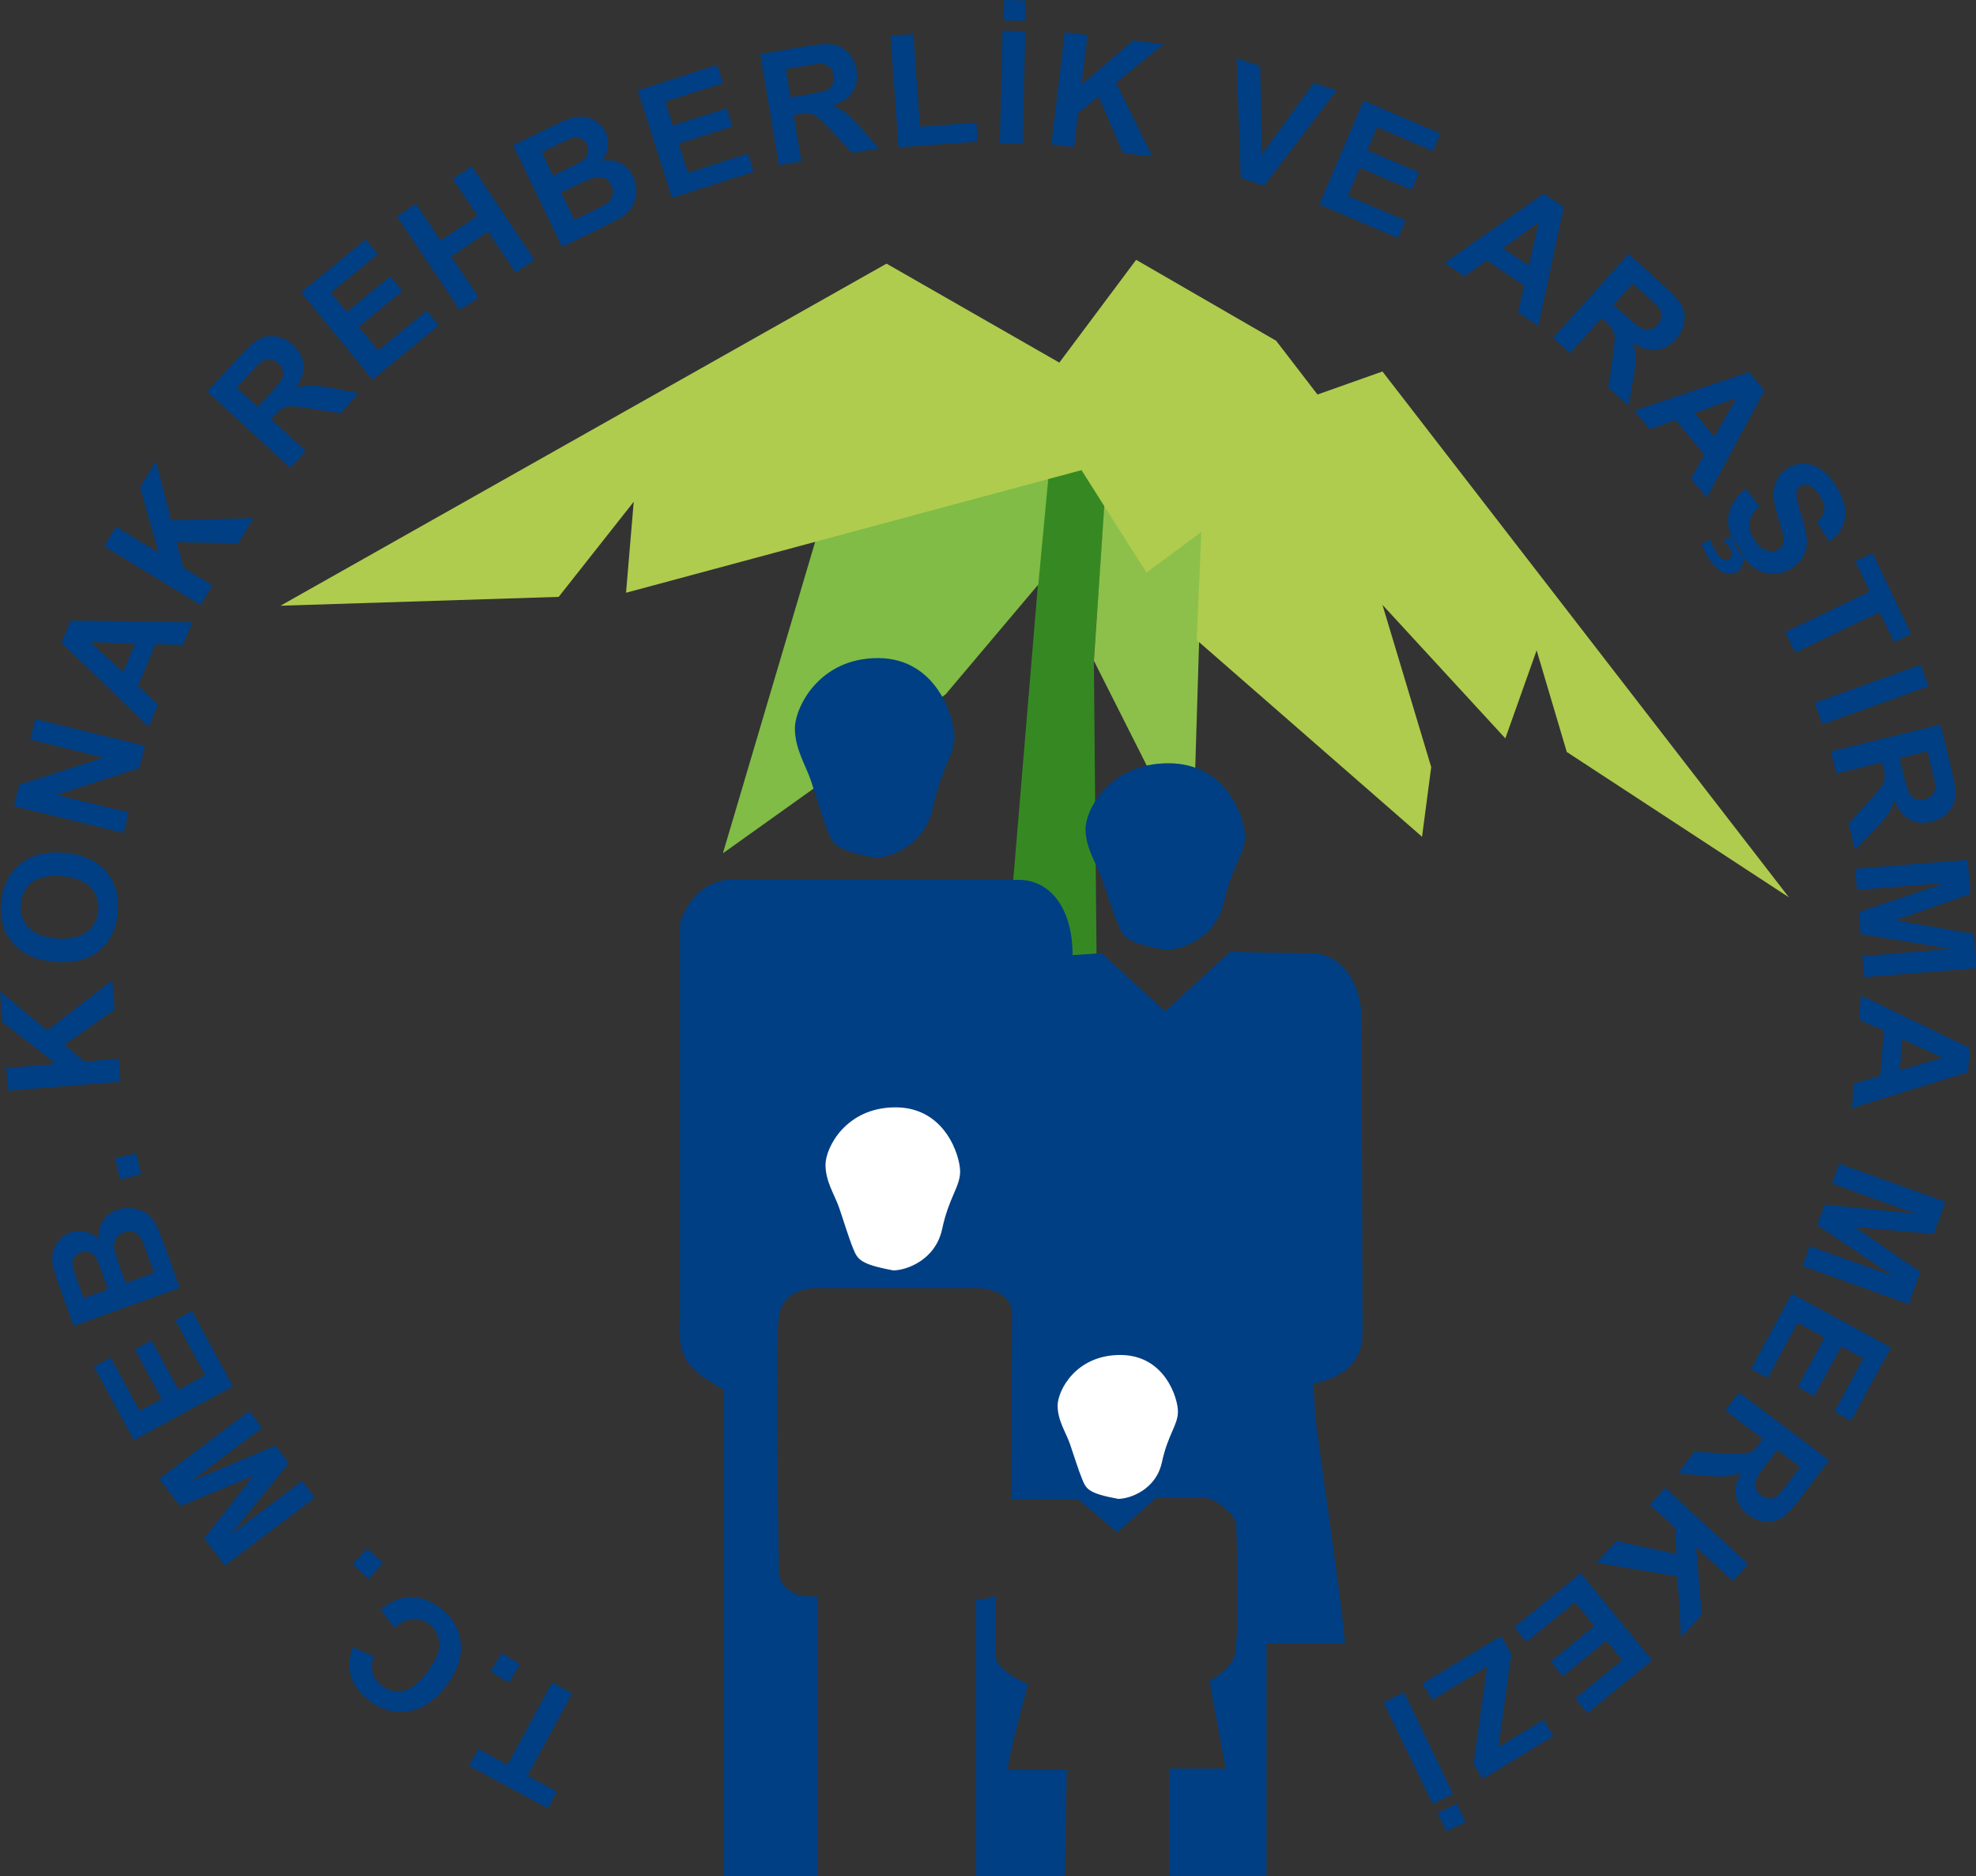 <?xml version="1.0" encoding="UTF-8"?>
<svg xmlns="http://www.w3.org/2000/svg" xmlns:xlink="http://www.w3.org/1999/xlink" width="442.5pt" height="420.1pt" viewBox="0 0 442.5 420.1" version="1.1">
<rect x="0" y="0" width="442.5" height="420.1" fill="#333333" stroke="none"/>
<defs>
<clipPath id="clip1">
  <path d="M 152 196 L 306 196 L 306 420.102 L 152 420.102 Z M 152 196 "/>
</clipPath>
<clipPath id="clip2">
  <path d="M 218 357 L 239 357 L 239 420.102 L 218 420.102 Z M 218 357 "/>
</clipPath>
<clipPath id="clip3">
  <path d="M 0 0 L 442.5 0 L 442.5 411 L 0 411 Z M 0 0 "/>
</clipPath>
</defs>
<g id="surface1">
<path style=" stroke:none;fill-rule:evenodd;fill:rgb(21.167%,53.709%,13.33%);fill-opacity:1;" d="M 234.633 104.539 L 226.562 201.105 L 245.613 220.289 L 244.949 147.398 L 247.527 110.758 L 241.18 102.156 Z M 234.633 104.539 "/>
<path style=" stroke:none;fill-rule:evenodd;fill:rgb(50.194%,73.631%,27.44%);fill-opacity:1;" d="M 161.883 191.051 L 211.754 155.465 L 232.523 130.859 L 234.773 106.922 L 182.652 120.941 Z M 161.883 191.051 "/>
<path style=" stroke:none;fill-rule:evenodd;fill:rgb(55.272%,75.389%,29.417%);fill-opacity:1;" d="M 267.047 191.715 L 244.957 147.926 L 247.336 112.605 L 256.727 128.09 L 269.297 118.691 Z M 267.047 191.715 "/>
<path style=" stroke:none;fill-rule:evenodd;fill:rgb(68.555%,79.688%,30.589%);fill-opacity:1;" d="M 62.809 135.617 L 125.113 133.633 L 141.914 112.34 L 140.195 132.711 L 242.188 105.258 L 256.738 128.215 L 269.043 119.086 L 267.984 143.297 L 318.449 187.344 L 320.5 171.734 L 309.586 135.422 L 337.102 165.316 L 344.109 145.605 L 350.859 168.359 L 400.598 200.902 L 309.582 83.172 L 295.031 88.328 L 285.773 76.289 L 254.422 58.172 L 237.223 81.184 L 198.527 59.027 Z M 62.809 135.617 "/>
<path style=" stroke:none;fill-rule:evenodd;fill:rgb(0%,24.706%,51.756%);fill-opacity:1;" d="M 196 192.047 C 199.305 192.047 207.176 189.34 208.965 180.672 C 210.75 172.008 213.727 169.094 213.727 164.93 C 213.727 160.762 209.824 147.34 196.594 147.34 C 183.367 147.34 178.008 158.445 178.008 163.078 C 178.008 167.711 180.457 171.344 181.645 174.922 C 182.836 178.488 184.094 182.855 185.285 185.895 C 186.477 188.938 187.004 190.328 196 192.047 Z M 196 192.047 "/>
<path style=" stroke:none;fill-rule:evenodd;fill:rgb(0%,24.706%,51.756%);fill-opacity:1;" d="M 261.082 212.684 C 264.391 212.684 272.262 210.148 274.047 202.047 C 275.832 193.949 278.809 191.227 278.809 187.336 C 278.809 183.434 274.906 170.883 261.68 170.883 C 248.449 170.883 243.094 181.27 243.094 185.598 C 243.094 189.93 245.539 193.328 246.73 196.672 C 247.922 200.008 249.176 204.09 250.367 206.934 C 251.559 209.777 252.09 211.074 261.082 212.684 Z M 261.082 212.684 "/>
<g clip-path="url(#clip1)" clip-rule="nonzero">
<path style=" stroke:none;fill-rule:evenodd;fill:rgb(0%,24.706%,51.756%);fill-opacity:1;" d="M 162.809 196.988 C 162.809 196.988 220.902 196.988 228.066 196.988 C 235.234 196.988 240.195 203.379 240.195 213.852 L 246.699 213.41 L 260.918 226.422 L 275.469 213.086 C 275.469 213.086 287.266 213.414 293.66 213.414 C 300.055 213.414 304.906 219.59 304.906 228.406 C 304.906 237.223 305.125 289.145 305.125 298.406 C 305.125 307.664 296.234 309.27 293.992 309.871 C 293.992 309.871 294.543 314.504 294.434 316.047 C 294.324 317.59 300.828 360.582 301.16 367.965 L 283.633 367.965 L 283.633 420 L 261.914 420 L 261.914 395.965 L 274.48 395.965 L 270.844 376.398 C 270.844 376.398 274.703 374.223 276.219 371.492 C 277.734 368.766 276.906 342.969 276.852 341.258 C 276.797 339.551 272.469 335.305 269.41 335.305 C 266.352 335.305 258.965 335.305 258.965 335.305 L 250.176 343.082 L 241.328 335.586 L 226.391 335.664 C 226.391 335.664 226.637 299.23 226.637 294.16 C 226.637 289.09 220.434 288.398 219.195 288.398 C 217.953 288.398 182.25 288.398 182.25 288.398 C 182.25 288.398 175.223 288.336 174.395 294.891 C 173.57 301.449 174.395 346.758 174.395 351.609 C 174.395 356.461 179.797 357.34 179.797 357.34 L 183.102 357.453 L 183.102 420.094 L 162.156 420.094 L 162.156 311.094 C 162.156 311.094 155.926 308.23 153.723 304.59 C 151.516 300.953 152.289 295.109 152.289 294.727 C 152.289 294.34 152.289 206.754 152.289 206.754 C 152.289 206.754 154.352 198.02 162.809 196.988 Z M 162.809 196.988 "/>
</g>
<path style=" stroke:none;fill-rule:evenodd;fill:rgb(100%,100%,100%);fill-opacity:1;" d="M 200.047 284.434 C 202.836 284.434 209.48 282.219 210.988 275.145 C 212.496 268.07 215.008 265.691 215.008 262.289 C 215.008 258.887 211.715 247.926 200.547 247.926 C 189.383 247.926 184.859 257.004 184.859 260.777 C 184.859 264.559 186.926 267.531 187.93 270.445 C 188.934 273.363 189.996 276.926 191 279.41 C 192.008 281.895 192.453 283.027 200.047 284.434 Z M 200.047 284.434 "/>
<path style=" stroke:none;fill-rule:evenodd;fill:rgb(100%,100%,100%);fill-opacity:1;" d="M 250.414 335.586 C 252.906 335.586 258.848 333.629 260.195 327.387 C 261.539 321.145 263.785 319.047 263.785 316.047 C 263.785 313.039 260.844 303.367 250.863 303.367 C 240.883 303.367 236.84 311.371 236.84 314.711 C 236.84 318.047 238.688 320.668 239.582 323.238 C 240.48 325.812 241.43 328.965 242.328 331.152 C 243.227 333.344 243.625 334.344 250.414 335.586 Z M 250.414 335.586 "/>
<g clip-path="url(#clip2)" clip-rule="nonzero">
<path style=" stroke:none;fill-rule:evenodd;fill:rgb(0%,24.706%,51.756%);fill-opacity:1;" d="M 238.465 420.07 L 218.59 420.07 L 218.59 357.984 C 218.59 357.984 221.359 358.355 222.93 357.117 C 222.93 357.117 222.93 367.246 222.93 370.676 C 222.93 374.105 230.203 377.086 230.203 377.086 C 230.203 377.086 225.984 392.668 225.656 396.141 L 238.883 396.141 Z M 238.465 420.07 "/>
</g>
<g clip-path="url(#clip3)" clip-rule="nonzero">
<path style=" stroke:none;fill-rule:evenodd;fill:rgb(0%,24.706%,51.756%);fill-opacity:1;" d="M 128.137 379.121 L 118.129 397.57 L 124.703 401.137 L 122.668 404.887 L 105.055 395.34 L 107.09 391.586 L 113.633 395.133 L 123.641 376.684 Z M 116.473 372.598 L 113.973 376.734 L 109.84 374.23 L 112.34 370.098 Z M 88.289 364.488 L 85.227 360.332 C 87.492 358.547 89.738 357.641 91.957 357.605 C 94.18 357.578 96.375 358.363 98.551 359.977 C 101.25 361.977 102.781 364.539 103.152 367.672 C 103.52 370.797 102.523 373.965 100.152 377.156 C 97.648 380.531 94.828 382.512 91.699 383.09 C 88.57 383.668 85.582 382.902 82.738 380.793 C 80.254 378.953 78.785 376.719 78.324 374.102 C 78.043 372.547 78.277 370.789 79.023 368.816 L 83.789 370.855 C 83.254 372.086 83.137 373.285 83.445 374.465 C 83.758 375.637 84.461 376.629 85.547 377.43 C 87.055 378.547 88.676 378.914 90.414 378.527 C 92.152 378.148 93.914 376.746 95.707 374.332 C 97.605 371.77 98.496 369.598 98.383 367.832 C 98.266 366.051 97.469 364.617 95.988 363.523 C 94.898 362.715 93.703 362.363 92.406 362.477 C 91.105 362.59 89.734 363.254 88.289 364.488 Z M 85.789 349.91 L 82.555 353.504 L 78.965 350.27 L 82.195 346.68 Z M 70.504 335.316 L 50.336 350.52 L 45.723 344.398 L 56.754 330.418 L 40.305 337.215 L 35.684 331.086 L 55.855 315.879 L 58.699 319.652 L 42.832 331.637 L 61.707 323.645 L 64.664 327.57 L 51.77 343.496 L 67.66 331.543 Z M 52.168 310.379 L 29.969 322.43 L 21.051 306.004 L 24.801 303.965 L 31.281 315.898 L 36.211 313.223 L 30.184 302.129 L 33.938 300.09 L 39.961 311.188 L 45.977 307.922 L 39.262 295.551 L 43.012 293.516 Z M 16.48 296.871 L 13.07 287.363 C 12.395 285.477 11.969 284.047 11.793 283.066 C 11.621 282.086 11.652 281.141 11.883 280.23 C 12.117 279.324 12.559 278.477 13.207 277.695 C 13.859 276.914 14.699 276.34 15.723 275.969 C 16.832 275.57 17.961 275.504 19.102 275.77 C 20.246 276.035 21.227 276.598 22.059 277.461 C 21.969 275.859 22.289 274.492 23.027 273.348 C 23.77 272.211 24.824 271.391 26.203 270.898 C 27.289 270.508 28.43 270.379 29.633 270.516 C 30.84 270.652 31.902 271.047 32.832 271.699 C 33.75 272.352 34.512 273.289 35.117 274.516 C 35.484 275.285 36.23 277.195 37.352 280.246 L 40.258 288.344 Z M 18.707 290.637 L 24.184 288.672 L 23.059 285.531 C 22.387 283.664 21.945 282.512 21.727 282.078 C 21.336 281.297 20.824 280.746 20.184 280.445 C 19.547 280.145 18.848 280.133 18.082 280.406 C 17.348 280.672 16.828 281.09 16.516 281.656 C 16.199 282.223 16.141 282.926 16.332 283.758 C 16.445 284.254 16.91 285.629 17.719 287.883 Z M 28.137 287.258 L 34.512 284.969 L 32.914 280.52 C 32.297 278.797 31.852 277.715 31.59 277.277 C 31.203 276.613 30.68 276.145 30.012 275.879 C 29.344 275.613 28.594 275.629 27.746 275.93 C 27.027 276.188 26.484 276.574 26.113 277.102 C 25.738 277.629 25.551 278.258 25.559 278.992 C 25.566 279.727 25.961 281.191 26.746 283.379 Z M 31.621 262.895 L 26.926 264.047 L 25.777 259.348 L 30.473 258.199 Z M 26.977 242.164 L 1.801 244.195 L 1.387 239.098 L 12.539 238.199 L 0.559 228.824 L 0.008 221.992 L 10.578 230.699 L 25.145 219.469 L 25.676 226.047 L 14.414 233.922 L 18.953 237.68 L 26.562 237.066 Z M 12.504 215.367 C 9.934 215.16 7.809 214.602 6.125 213.691 C 4.887 213.02 3.797 212.141 2.855 211.07 C 1.918 209.996 1.25 208.852 0.844 207.633 C 0.309 206.012 0.121 204.172 0.285 202.121 C 0.586 198.406 1.98 195.535 4.461 193.488 C 6.949 191.445 10.246 190.59 14.355 190.922 C 18.426 191.254 21.527 192.613 23.645 195.008 C 25.77 197.402 26.68 200.461 26.383 204.152 C 26.082 207.898 24.695 210.789 22.227 212.812 C 19.766 214.84 16.523 215.691 12.504 215.367 Z M 12.754 210.117 C 15.609 210.348 17.824 209.859 19.406 208.66 C 20.984 207.461 21.859 205.844 22.023 203.812 C 22.188 201.781 21.586 200.059 20.234 198.633 C 18.871 197.215 16.734 196.387 13.809 196.152 C 10.922 195.922 8.711 196.379 7.191 197.535 C 5.664 198.684 4.82 200.309 4.652 202.414 C 4.484 204.512 5.066 206.266 6.398 207.664 C 7.738 209.062 9.852 209.883 12.754 210.117 Z M 27.676 186.492 L 3.141 180.492 L 4.316 175.684 L 23.227 169.609 L 6.785 165.59 L 7.91 160.996 L 32.445 166.996 L 31.23 171.965 L 12.672 177.961 L 28.797 181.902 Z M 43.074 139.34 L 40.949 144.426 L 34.805 144.219 L 30.898 153.566 L 35.395 157.719 L 33.309 162.715 L 13.785 143.926 L 15.867 138.938 Z M 30.227 144.105 L 20.25 143.738 L 27.559 150.488 Z M 44.898 135.441 L 23.332 122.297 L 25.992 117.93 L 35.547 123.754 L 31.355 109.129 L 34.922 103.273 L 38.363 116.531 L 56.75 115.996 L 53.316 121.629 L 39.574 121.391 L 41.039 127.098 L 47.562 131.074 Z M 65.016 104.754 L 46.41 87.672 L 53.676 79.762 C 55.5 77.773 56.996 76.48 58.156 75.887 C 59.32 75.289 60.574 75.113 61.926 75.355 C 63.281 75.602 64.504 76.223 65.605 77.234 C 67.004 78.516 67.781 79.98 67.941 81.637 C 68.098 83.289 67.547 85.035 66.293 86.883 C 67.508 86.504 68.641 86.316 69.688 86.312 C 70.742 86.305 72.402 86.52 74.668 86.961 L 80.379 88.02 L 76.258 92.512 L 69.723 91.477 C 67.391 91.117 65.875 90.945 65.168 90.961 C 64.469 90.973 63.863 91.109 63.359 91.379 C 62.852 91.656 62.199 92.227 61.406 93.09 L 60.707 93.855 L 68.477 100.988 Z M 57.742 91.133 L 60.297 88.352 C 61.949 86.551 62.902 85.359 63.164 84.77 C 63.422 84.184 63.484 83.59 63.344 82.992 C 63.203 82.395 62.852 81.84 62.293 81.328 C 61.664 80.754 61.008 80.461 60.312 80.434 C 59.621 80.414 58.945 80.664 58.289 81.18 C 57.961 81.445 57.102 82.34 55.707 83.859 L 53.016 86.797 Z M 83.395 85.004 L 67.414 65.445 L 81.891 53.613 L 84.59 56.922 L 74.074 65.512 L 77.625 69.855 L 87.402 61.863 L 90.102 65.172 L 80.324 73.16 L 84.656 78.465 L 95.555 69.551 L 98.254 72.855 Z M 102.953 69.422 L 88.883 48.449 L 93.129 45.598 L 98.672 53.859 L 106.934 48.316 L 101.391 40.055 L 105.637 37.211 L 119.711 58.18 L 115.461 61.031 L 109.309 51.859 L 101.051 57.402 L 107.199 66.574 Z M 114.883 32.516 L 123.977 28.121 C 125.781 27.254 127.156 26.676 128.109 26.398 C 129.074 26.121 130.016 26.051 130.941 26.184 C 131.871 26.324 132.758 26.672 133.605 27.234 C 134.449 27.801 135.113 28.578 135.586 29.555 C 136.098 30.613 136.285 31.73 136.141 32.891 C 136 34.059 135.539 35.094 134.777 36.012 C 136.355 35.754 137.746 35.93 138.965 36.547 C 140.176 37.16 141.098 38.129 141.734 39.441 C 142.238 40.48 142.484 41.602 142.477 42.812 C 142.469 44.023 142.191 45.129 141.637 46.117 C 141.086 47.102 140.234 47.961 139.078 48.684 C 138.355 49.133 136.531 50.078 133.613 51.516 L 125.871 55.258 Z M 121.312 34.07 L 123.844 39.309 L 126.852 37.859 C 128.637 36.996 129.734 36.434 130.145 36.172 C 130.883 35.699 131.371 35.133 131.605 34.465 C 131.836 33.797 131.777 33.102 131.422 32.371 C 131.082 31.672 130.613 31.195 130.016 30.941 C 129.414 30.691 128.711 30.703 127.906 30.98 C 127.426 31.148 126.105 31.754 123.949 32.797 Z M 125.672 43.09 L 128.617 49.188 L 132.875 47.133 C 134.527 46.336 135.559 45.777 135.957 45.473 C 136.578 45.016 136.988 44.445 137.184 43.754 C 137.379 43.062 137.285 42.316 136.895 41.508 C 136.562 40.816 136.121 40.32 135.555 40.004 C 134.996 39.688 134.348 39.57 133.617 39.656 C 132.887 39.738 131.473 40.285 129.383 41.297 Z M 150.488 44.297 L 142.805 20.234 L 160.617 14.551 L 161.914 18.617 L 148.977 22.746 L 150.684 28.09 L 162.715 24.254 L 164.012 28.312 L 151.98 32.156 L 154.062 38.676 L 167.473 34.395 L 168.77 38.465 Z M 174.43 37.004 L 170.234 12.094 L 180.824 10.312 C 183.488 9.863 185.461 9.762 186.742 10.004 C 188.027 10.246 189.125 10.879 190.043 11.898 C 190.961 12.926 191.547 14.172 191.793 15.641 C 192.109 17.512 191.824 19.148 190.934 20.551 C 190.043 21.953 188.535 22.992 186.41 23.68 C 187.602 24.129 188.609 24.672 189.441 25.316 C 190.277 25.953 191.453 27.145 192.977 28.879 L 196.832 33.227 L 190.82 34.238 L 186.297 29.41 C 184.68 27.695 183.586 26.629 183.02 26.211 C 182.461 25.789 181.898 25.523 181.332 25.43 C 180.762 25.336 179.902 25.383 178.742 25.578 L 177.723 25.754 L 179.473 36.152 Z M 177.055 21.785 L 180.773 21.16 C 183.188 20.754 184.672 20.395 185.238 20.09 C 185.801 19.785 186.219 19.352 186.469 18.797 C 186.73 18.242 186.793 17.59 186.664 16.84 C 186.523 16.004 186.184 15.363 185.648 14.922 C 185.117 14.477 184.43 14.258 183.594 14.262 C 183.176 14.273 181.945 14.449 179.91 14.797 L 175.984 15.453 Z M 201.215 32.977 L 199.422 7.996 L 204.523 7.629 L 206.012 28.355 L 218.645 27.449 L 218.949 31.711 Z M 223.895 32.102 L 224.496 6.852 L 229.609 6.973 L 229.008 32.223 Z M 224.762 4.562 L 224.871 -0.02 L 229.633 0.094 L 229.523 4.68 Z M 235.43 32.309 L 238.438 7.234 L 243.516 7.84 L 242.184 18.949 L 253.75 9.07 L 260.555 9.883 L 249.922 18.516 L 258.039 35.02 L 251.492 34.234 L 246.004 21.633 L 241.418 25.34 L 240.512 32.922 Z M 277.852 39.883 L 276.922 13.074 L 282.188 14.754 L 282.613 34.516 L 294.16 18.578 L 299.336 20.23 L 283.098 41.559 Z M 295.434 45.773 L 305.344 22.547 L 322.543 29.879 L 320.867 33.805 L 308.375 28.477 L 306.176 33.633 L 317.789 38.59 L 316.117 42.516 L 304.5 37.559 L 301.812 43.855 L 314.762 49.379 L 313.086 53.305 Z M 344.504 72.977 L 339.93 69.91 L 341.32 63.922 L 332.91 58.273 L 327.965 61.879 L 323.473 58.867 L 345.688 43.355 L 350.172 46.367 Z M 342.324 59.449 L 344.617 49.73 L 336.578 55.594 Z M 347.793 75.641 L 364.684 56.863 L 372.672 64.047 C 374.676 65.852 375.984 67.336 376.59 68.488 C 377.199 69.645 377.387 70.898 377.16 72.254 C 376.926 73.605 376.316 74.84 375.32 75.949 C 374.051 77.359 372.594 78.152 370.941 78.328 C 369.289 78.504 367.535 77.973 365.676 76.734 C 366.066 77.945 366.266 79.074 366.281 80.129 C 366.301 81.176 366.102 82.84 365.688 85.109 L 364.684 90.836 L 360.148 86.754 L 361.117 80.215 C 361.453 77.879 361.609 76.355 361.59 75.652 C 361.57 74.953 361.426 74.348 361.148 73.848 C 360.867 73.34 360.293 72.695 359.418 71.91 L 358.648 71.219 L 351.594 79.059 Z M 361.34 68.23 L 364.145 70.754 C 365.965 72.387 367.168 73.328 367.758 73.59 C 368.348 73.84 368.945 73.891 369.535 73.742 C 370.133 73.602 370.684 73.242 371.191 72.68 C 371.762 72.047 372.047 71.383 372.062 70.688 C 372.078 69.996 371.82 69.324 371.301 68.672 C 371.027 68.348 370.125 67.496 368.59 66.117 L 365.633 63.461 Z M 382.199 111.395 L 378.672 107.16 L 381.695 101.805 L 375.211 94.02 L 369.449 96.09 L 365.988 91.93 L 391.672 83.301 L 395.129 87.453 Z M 383.914 97.797 L 388.848 89.117 L 379.484 92.48 Z M 390.98 109.41 L 393.988 113.402 C 392.727 114.523 391.996 115.672 391.805 116.855 C 391.609 118.039 391.918 119.289 392.723 120.609 C 393.574 122.004 394.512 122.879 395.535 123.227 C 396.559 123.574 397.469 123.508 398.262 123.023 C 398.773 122.715 399.117 122.297 399.297 121.781 C 399.473 121.27 399.465 120.559 399.273 119.656 C 399.145 119.039 398.754 117.691 398.102 115.609 C 397.27 112.93 396.988 110.863 397.266 109.41 C 397.648 107.363 398.699 105.82 400.41 104.777 C 401.512 104.109 402.734 103.789 404.07 103.824 C 405.41 103.859 406.68 104.309 407.895 105.176 C 409.109 106.039 410.219 107.289 411.227 108.949 C 412.871 111.645 413.512 114.047 413.141 116.133 C 412.773 118.23 411.613 119.914 409.652 121.211 L 406.84 116.93 C 407.84 116.066 408.398 115.184 408.516 114.277 C 408.629 113.379 408.32 112.309 407.578 111.094 C 406.816 109.84 405.953 109.016 405 108.629 C 404.387 108.379 403.797 108.414 403.234 108.758 C 402.723 109.07 402.418 109.551 402.32 110.203 C 402.188 111.035 402.516 112.66 403.301 115.078 C 404.094 117.496 404.523 119.379 404.605 120.715 C 404.684 122.051 404.441 123.289 403.859 124.426 C 403.281 125.562 402.312 126.547 400.949 127.379 C 399.715 128.129 398.348 128.496 396.848 128.465 C 395.352 128.434 393.957 127.961 392.668 127.02 C 391.379 126.09 390.16 124.676 389.02 122.805 C 387.359 120.078 386.711 117.602 387.082 115.379 C 387.445 113.148 388.75 111.164 390.98 109.41 Z M 381.074 121.828 L 382.801 120.777 C 383.312 121.855 383.824 122.816 384.34 123.672 C 384.875 124.539 385.426 125.098 386 125.328 C 386.434 125.508 386.832 125.488 387.211 125.258 C 387.543 125.055 387.742 124.727 387.801 124.27 C 387.859 123.816 387.691 123.27 387.305 122.633 C 386.918 122.004 386.426 121.422 385.828 120.879 L 387.523 120.371 C 388.258 120.969 388.891 121.715 389.43 122.598 C 390.18 123.828 390.477 124.922 390.328 125.887 C 390.172 126.852 389.711 127.574 388.938 128.047 C 388.07 128.574 387.156 128.648 386.184 128.273 C 384.863 127.77 383.664 126.629 382.582 124.848 C 381.812 123.586 381.309 122.574 381.074 121.828 Z M 399.785 141.504 L 418.715 132.434 L 415.48 125.688 L 419.332 123.844 L 427.988 141.914 L 424.141 143.758 L 420.922 137.047 L 401.996 146.117 Z M 406.359 157.352 L 430.133 148.824 L 431.863 153.641 L 408.086 162.172 Z M 410.012 168.215 L 434.543 162.215 L 437.098 172.645 C 437.738 175.266 437.98 177.227 437.832 178.523 C 437.684 179.824 437.133 180.965 436.184 181.953 C 435.227 182.941 434.031 183.617 432.582 183.973 C 430.734 184.422 429.086 184.258 427.621 183.473 C 426.16 182.688 425.012 181.262 424.172 179.191 C 423.809 180.41 423.34 181.461 422.762 182.336 C 422.184 183.215 421.082 184.473 419.461 186.117 L 415.406 190.277 L 413.961 184.355 L 418.449 179.496 C 420.039 177.758 421.023 176.59 421.402 175.992 C 421.781 175.406 422 174.824 422.055 174.254 C 422.109 173.68 421.996 172.82 421.715 171.68 L 421.473 170.676 L 411.227 173.18 Z M 425.379 169.719 L 426.273 173.387 C 426.855 175.762 427.32 177.215 427.664 177.762 C 428.008 178.301 428.473 178.684 429.043 178.895 C 429.617 179.109 430.273 179.129 431.012 178.945 C 431.84 178.742 432.449 178.359 432.855 177.797 C 433.254 177.227 433.422 176.527 433.359 175.695 C 433.316 175.277 433.051 174.062 432.559 172.059 L 431.613 168.195 Z M 415.457 194.527 L 440.633 192.504 L 441.25 200.137 L 424.441 206.031 L 441.973 209.109 L 442.59 216.762 L 417.414 218.789 L 417.035 214.078 L 436.852 212.465 L 416.633 209.098 L 416.238 204.199 L 435.66 197.66 L 415.84 199.242 Z M 414.703 248.094 L 415.148 242.605 L 421.055 240.891 L 421.867 230.797 L 416.305 228.242 L 416.738 222.848 L 441.125 234.652 L 440.691 240.039 Z M 425.441 239.586 L 435.039 236.84 L 425.996 232.684 Z M 411.871 260.547 L 435.648 269.07 L 433.062 276.281 L 415.316 274.727 L 430.023 284.754 L 427.43 291.98 L 403.656 283.453 L 405.25 279.004 L 423.973 285.703 L 406.938 274.301 L 408.598 269.676 L 428.988 271.723 L 410.277 264.992 Z M 401.254 289.633 L 423.449 301.684 L 414.531 318.113 L 410.777 316.078 L 417.258 304.141 L 412.328 301.465 L 406.305 312.562 L 402.551 310.527 L 408.578 299.43 L 402.562 296.164 L 395.848 308.535 L 392.098 306.496 Z M 389.43 311.73 L 409.598 326.934 L 403.133 335.512 C 401.508 337.664 400.145 339.098 399.047 339.801 C 397.945 340.508 396.715 340.805 395.348 340.691 C 393.977 340.582 392.695 340.082 391.504 339.18 C 389.988 338.035 389.07 336.656 388.754 335.023 C 388.438 333.395 388.816 331.602 389.887 329.641 C 388.715 330.133 387.605 330.434 386.562 330.539 C 385.516 330.648 383.84 330.594 381.543 330.379 L 375.754 329.871 L 379.426 325.004 L 386.031 325.402 C 388.383 325.535 389.91 325.559 390.613 325.477 C 391.305 325.395 391.895 325.203 392.371 324.883 C 392.852 324.559 393.441 323.93 394.152 322.988 L 394.773 322.164 L 386.352 315.816 Z M 397.984 324.586 L 395.715 327.598 C 394.242 329.551 393.41 330.836 393.207 331.441 C 393.004 332.051 393 332.652 393.199 333.227 C 393.395 333.809 393.801 334.332 394.406 334.785 C 395.086 335.297 395.77 335.523 396.465 335.48 C 397.152 335.434 397.801 335.121 398.406 334.547 C 398.703 334.246 399.473 333.273 400.715 331.629 L 403.113 328.453 Z M 372.914 333.113 L 391.52 350.195 L 388.059 353.965 L 379.816 346.398 L 381.09 361.555 L 376.453 366.605 L 375.652 352.934 L 357.516 349.887 L 361.977 345.031 L 375.41 347.93 L 375.078 342.047 L 369.453 336.883 Z M 353.977 352.176 L 369.957 371.73 L 355.48 383.562 L 352.781 380.258 L 363.297 371.664 L 359.746 367.32 L 349.969 375.312 L 347.27 372.008 L 357.047 364.016 L 352.715 358.715 L 341.816 367.629 L 339.117 364.316 Z M 336.082 366.309 L 338.457 370.23 L 335.555 391.156 L 345.648 385.051 L 347.855 388.707 L 332.039 398.27 L 329.996 394.891 L 333.008 373.156 L 320.723 380.59 L 318.516 376.934 Z M 314.418 378.91 L 325.406 401.652 L 320.801 403.879 L 309.812 381.137 Z M 326.215 403.809 L 328.207 407.938 L 323.922 410.008 L 321.926 405.879 Z M 326.215 403.809 "/>
</g>
</g>
</svg>

